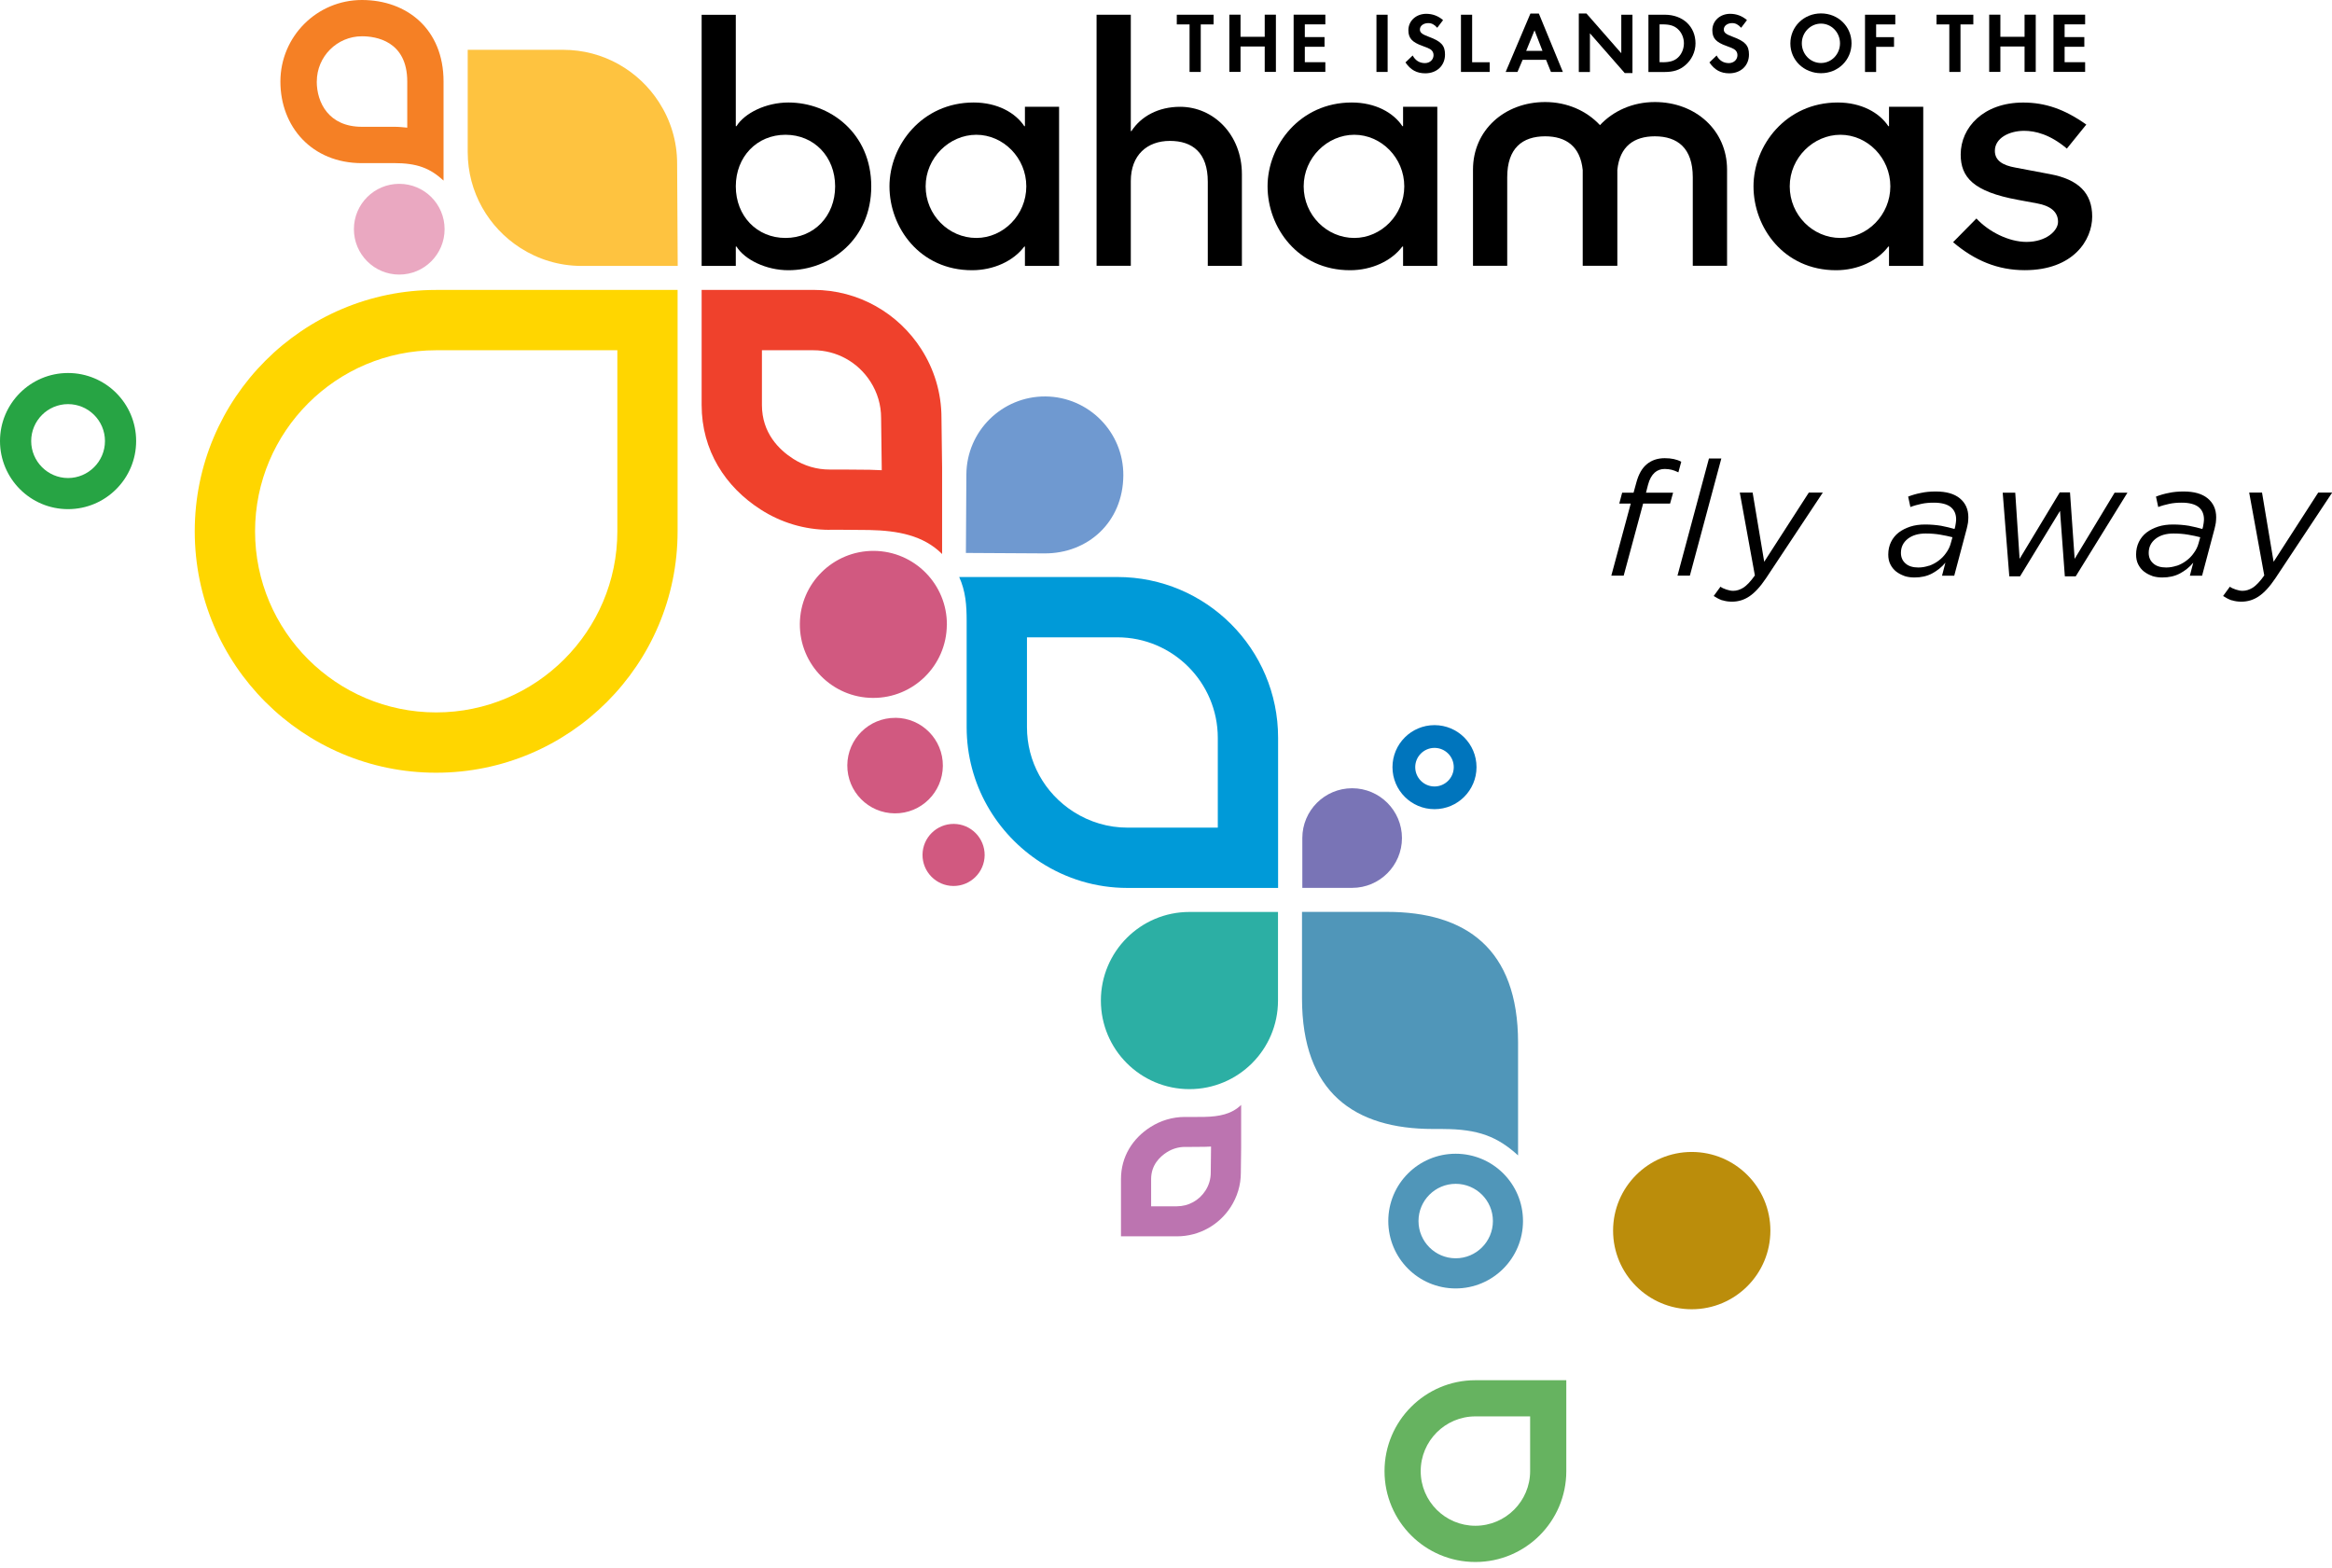 <svg width="174" height="117" viewBox="0 0 174 117" fill="none" xmlns="http://www.w3.org/2000/svg">
<g clip-path="url(#clip0_790_15332)">
<path d="M123.473 7.614C121.818 7.614 120.364 8.281 119.38 9.337C118.401 8.281 116.946 7.614 115.291 7.614C112.272 7.614 109.906 9.705 109.906 12.656V19.833H112.46V13.221C112.46 11.057 113.593 10.171 115.291 10.171C116.84 10.171 117.913 10.915 118.093 12.686V19.833H120.676V12.686C120.852 10.915 121.925 10.171 123.473 10.171C125.172 10.171 126.305 11.057 126.305 13.221V19.833H128.863V12.656C128.863 9.705 126.493 7.614 123.478 7.614H123.473Z" fill="black"/>
<path d="M52.352 1.104H54.901V9.414H54.952C55.564 8.431 57.159 7.648 58.827 7.648C61.92 7.648 65.008 9.928 65.008 13.905C65.008 17.883 61.92 20.163 58.827 20.163C57.159 20.163 55.564 19.376 54.952 18.396H54.901V19.842H52.352V1.104ZM58.609 10.056C56.475 10.056 54.901 11.698 54.901 13.905C54.901 16.112 56.471 17.755 58.609 17.755C60.748 17.755 62.313 16.112 62.313 13.905C62.313 11.698 60.743 10.056 58.609 10.056Z" fill="black"/>
<path d="M76.474 18.396H76.427C75.619 19.474 74.143 20.163 72.526 20.163C68.626 20.163 66.367 16.972 66.367 13.905C66.367 10.838 68.797 7.648 72.646 7.648C74.413 7.648 75.764 8.409 76.427 9.414H76.474V7.968H79.023V19.842H76.474V18.396ZM72.847 17.755C74.862 17.755 76.577 16.035 76.577 13.905C76.577 11.775 74.857 10.056 72.847 10.056C70.837 10.056 69.066 11.771 69.066 13.905C69.066 16.04 70.785 17.755 72.847 17.755Z" fill="black"/>
<path d="M81.82 1.099H84.374V9.782H84.421C85.135 8.679 86.435 7.969 88.052 7.969C90.554 7.969 92.663 10.056 92.663 12.994V19.838H90.118V13.559C90.118 11.403 88.985 10.513 87.291 10.513C85.597 10.513 84.374 11.566 84.374 13.508V19.833H81.82V1.099Z" fill="black"/>
<path d="M104.685 18.396H104.634C103.825 19.474 102.35 20.163 100.733 20.163C96.832 20.163 94.578 16.972 94.578 13.905C94.578 10.838 97.003 7.648 100.857 7.648C102.623 7.648 103.975 8.409 104.638 9.414H104.689V7.968H107.243V19.842H104.689V18.396H104.685ZM101.049 17.755C103.06 17.755 104.779 16.035 104.779 13.905C104.779 11.775 103.06 10.056 101.049 10.056C99.039 10.056 97.273 11.771 97.273 13.905C97.273 16.04 98.992 17.755 101.049 17.755Z" fill="black"/>
<path d="M140.947 18.396H140.896C140.087 19.474 138.616 20.163 136.995 20.163C133.094 20.163 130.836 16.972 130.836 13.905C130.836 10.838 133.265 7.648 137.119 7.648C138.886 7.648 140.233 8.409 140.896 9.414H140.947V7.968H143.501V19.842H140.947V18.396ZM137.32 17.755C139.33 17.755 141.046 16.035 141.046 13.905C141.046 11.775 139.33 10.056 137.32 10.056C135.31 10.056 133.539 11.771 133.539 13.905C133.539 16.04 135.259 17.755 137.32 17.755Z" fill="black"/>
<path d="M147.476 16.309C148.383 17.289 149.88 18.05 151.206 18.05C152.677 18.05 153.558 17.216 153.558 16.553C153.558 15.77 152.942 15.351 152.014 15.18L150.564 14.911C147.228 14.299 146.295 13.217 146.295 11.527C146.295 9.517 147.989 7.652 150.958 7.652C152.6 7.652 154.046 8.144 155.667 9.295L154.217 11.087C152.968 10.03 151.864 9.761 151.026 9.761C149.922 9.761 148.845 10.3 148.845 11.254C148.845 11.968 149.409 12.336 150.389 12.507L152.968 12.994C155.076 13.388 156.107 14.397 156.107 16.159C156.107 17.922 154.687 20.159 151.077 20.159C149.067 20.159 147.348 19.449 145.727 18.071L147.467 16.305L147.476 16.309Z" fill="black"/>
<path d="M145.446 5.368V1.822H144.492V1.099H147.238V1.822H146.28V5.368H145.446Z" fill="black"/>
<path d="M151.061 2.746V1.095H151.895V5.364H151.061V3.469H149.256V5.364H148.422V1.095H149.256V2.746H151.061Z" fill="black"/>
<path d="M154.049 1.822V2.767H155.52V3.49H154.049V4.641H155.58V5.364H153.219V1.095H155.58V1.818H154.049V1.822Z" fill="black"/>
<path d="M88.758 5.368V1.822H87.805V1.099H90.551V1.822H89.593V5.368H88.754H88.758Z" fill="black"/>
<path d="M94.366 2.746V1.095H95.2V5.364H94.366V3.469H92.561V5.364H91.727V1.095H92.561V2.746H94.366Z" fill="black"/>
<path d="M97.358 1.822V2.767H98.829V3.49H97.358V4.641H98.889V5.364H96.523V1.095H98.889V1.818H97.358V1.822Z" fill="black"/>
<path d="M103.537 5.368H102.703V1.099H103.537V5.368Z" fill="black"/>
<path d="M107.241 2.074C107.027 1.831 106.822 1.724 106.57 1.724C106.21 1.724 105.945 1.929 105.945 2.198C105.945 2.429 106.095 2.553 106.591 2.737C107.536 3.084 107.818 3.392 107.818 4.068C107.818 4.893 107.211 5.47 106.347 5.47C105.714 5.47 105.252 5.222 104.867 4.658L105.406 4.14C105.603 4.512 105.919 4.709 106.317 4.709C106.689 4.709 106.963 4.453 106.963 4.11C106.963 3.931 106.882 3.777 106.715 3.67C106.629 3.618 106.467 3.541 106.138 3.426C105.355 3.148 105.085 2.844 105.085 2.254C105.085 1.557 105.663 1.031 106.42 1.031C106.886 1.031 107.314 1.189 107.673 1.501L107.237 2.074H107.241Z" fill="black"/>
<path d="M109.838 4.645H111.151V5.368H109.008V1.099H109.842V4.645H109.838Z" fill="black"/>
<path d="M113.61 4.465L113.225 5.368H112.344L114.191 1.01H114.82L116.612 5.368H115.723L115.359 4.465H113.61ZM114.499 2.258L113.875 3.794H115.09L114.495 2.258H114.499Z" fill="black"/>
<path d="M117.797 1.005H118.37L120.971 3.974V1.099H121.805V5.454H121.231L118.631 2.485V5.372H117.801V1.005H117.797Z" fill="black"/>
<path d="M122.992 1.099H124.215C125.567 1.099 126.508 1.976 126.508 3.238C126.508 3.867 126.217 4.478 125.734 4.876C125.328 5.223 124.861 5.372 124.211 5.372H122.996V1.099H122.992ZM124.049 4.645C124.588 4.645 124.925 4.543 125.186 4.307C125.473 4.051 125.644 3.64 125.644 3.229C125.644 2.819 125.473 2.421 125.186 2.164C124.913 1.916 124.583 1.818 124.049 1.818H123.826V4.641H124.049V4.645Z" fill="black"/>
<path d="M129.916 2.074C129.698 1.831 129.493 1.724 129.245 1.724C128.886 1.724 128.62 1.929 128.62 2.198C128.62 2.429 128.77 2.553 129.271 2.737C130.216 3.084 130.498 3.392 130.498 4.068C130.498 4.893 129.891 5.47 129.027 5.47C128.394 5.47 127.932 5.222 127.547 4.658L128.086 4.14C128.278 4.512 128.599 4.709 128.993 4.709C129.365 4.709 129.638 4.453 129.638 4.11C129.638 3.931 129.557 3.777 129.39 3.67C129.309 3.618 129.138 3.541 128.813 3.426C128.03 3.148 127.765 2.844 127.765 2.254C127.765 1.557 128.338 1.031 129.095 1.031C129.561 1.031 129.989 1.189 130.348 1.501L129.912 2.074H129.916Z" fill="black"/>
<path d="M138.15 3.229C138.15 4.483 137.145 5.462 135.874 5.462C134.604 5.462 133.586 4.495 133.586 3.242C133.586 1.989 134.591 1.001 135.874 1.001C137.157 1.001 138.15 1.98 138.15 3.229ZM134.441 3.229C134.441 4.042 135.079 4.701 135.87 4.701C136.661 4.701 137.29 4.042 137.29 3.229C137.29 2.417 136.653 1.762 135.87 1.762C135.087 1.762 134.441 2.421 134.441 3.229Z" fill="black"/>
<path d="M139.986 1.822V2.772H141.321V3.495H139.986V5.372H139.156V1.099H141.415V1.822H139.986Z" fill="black"/>
<path d="M126.228 97.691C129.47 97.691 132.096 95.061 132.096 91.823C132.096 88.585 129.47 85.954 126.228 85.954C122.986 85.954 120.359 88.585 120.359 91.823C120.359 95.061 122.986 97.691 126.228 97.691Z" fill="#BB8D0B"/>
<path d="M83.371 43.054H71.57C72.049 44.115 72.126 45.15 72.126 46.335V54.26C72.126 58.508 74.346 62.224 77.67 64.359C79.53 65.552 81.741 66.254 84.115 66.254H95.364V55.043C95.364 48.426 89.996 43.054 83.375 43.054H83.371ZM83.371 47.554C87.499 47.554 90.865 50.916 90.865 55.06V61.754H84.115C82.695 61.754 81.305 61.343 80.095 60.569C77.922 59.175 76.626 56.818 76.626 54.26V47.554H83.371Z" fill="#009AD8"/>
<path d="M70.647 46.626C70.625 49.654 68.153 52.096 65.125 52.075C62.096 52.058 59.658 49.581 59.68 46.553C59.701 43.525 62.173 41.087 65.202 41.104C68.23 41.125 70.672 43.597 70.651 46.626H70.647ZM66.81 53.563C64.842 53.55 63.234 55.137 63.221 57.1C63.209 59.072 64.795 60.676 66.763 60.689C68.73 60.706 70.334 59.119 70.351 57.148C70.364 55.176 68.782 53.572 66.81 53.559V53.563ZM71.168 61.476C69.889 61.468 68.842 62.498 68.833 63.777C68.824 65.056 69.855 66.1 71.134 66.108C72.413 66.117 73.457 65.086 73.469 63.807C73.474 62.528 72.447 61.485 71.168 61.476Z" fill="#D15980"/>
<path d="M113.637 91.108C113.637 93.88 111.392 96.138 108.612 96.138C105.831 96.138 103.586 93.88 103.586 91.108C103.586 88.337 105.836 86.087 108.612 86.087C111.388 86.087 113.637 88.332 113.637 91.108ZM105.84 91.108C105.84 92.64 107.085 93.888 108.616 93.888C110.147 93.888 111.392 92.644 111.392 91.108C111.392 89.573 110.147 88.332 108.616 88.332C107.085 88.332 105.84 89.577 105.84 91.108Z" fill="#5096B9"/>
<path d="M107.662 84.243C110.305 84.243 111.738 84.817 113.269 86.211V77.793C113.269 70.766 109.351 68.041 103.5 68.041H97.148V74.487C97.148 81.519 101.066 84.239 106.918 84.239H107.657L107.662 84.243Z" fill="#5096B9"/>
<path d="M33.173 17.1C33.173 18.969 31.659 20.488 29.79 20.488C27.92 20.488 26.406 18.969 26.406 17.1C26.406 15.231 27.92 13.717 29.79 13.717C31.659 13.717 33.173 15.227 33.173 17.1Z" fill="#EAA8C1"/>
<path d="M32.542 21.634H50.558V39.645C50.558 49.594 42.491 57.657 32.542 57.657C22.594 57.657 14.531 49.594 14.531 39.645C14.531 29.697 22.598 21.634 32.542 21.634ZM32.542 26.134C25.092 26.134 19.031 32.194 19.031 39.645C19.031 47.096 25.092 53.157 32.542 53.157C39.993 53.157 46.063 47.096 46.063 39.645V26.134H32.542Z" fill="#FFD600"/>
<path d="M27.004 12.173C23.266 12.173 20.922 9.448 20.922 6.086C20.922 2.725 23.646 0 27.004 0C30.362 0 33.095 2.177 33.095 6.082V13.473C32.085 12.549 31.136 12.169 29.386 12.169C28.741 12.169 27.004 12.173 27.004 12.173ZM23.634 6.082C23.634 7.639 24.515 9.461 27.004 9.461H29.386C29.746 9.457 30.058 9.495 30.387 9.525C30.387 7.814 30.387 6.086 30.387 6.086C30.387 3.041 28.026 2.707 27.008 2.707C25.148 2.707 23.638 4.222 23.638 6.082H23.634Z" fill="#F58025"/>
<path d="M43.397 19.842C41.712 19.842 40.142 19.346 38.825 18.499C36.468 16.989 34.898 14.354 34.898 11.343V3.717H42.024C45.035 3.717 47.67 5.287 49.18 7.643C50.031 8.965 50.527 10.531 50.523 12.22L50.566 19.842H43.401H43.397Z" fill="#FEC340"/>
<path d="M61.907 39.534C60.012 39.534 58.25 38.978 56.766 38.024C54.114 36.331 52.352 33.602 52.352 30.214V21.63H60.692C64.075 21.63 67.039 23.392 68.737 26.044C69.691 27.528 70.247 29.29 70.247 31.185L70.294 34.889V41.339C68.9 39.945 66.988 39.59 64.862 39.547L62.886 39.53H61.907V39.534ZM56.851 26.134V30.218C56.851 32.306 58.121 33.555 59.191 34.239C60.008 34.761 60.944 35.039 61.903 35.035H62.878C62.925 35.035 64.897 35.052 64.897 35.052C65.179 35.056 65.483 35.069 65.79 35.086V34.919C65.79 34.864 65.743 31.177 65.743 31.177C65.743 30.223 65.47 29.29 64.948 28.478C64.007 27.011 62.416 26.134 60.688 26.134H56.847H56.851Z" fill="#EF412C"/>
<path d="M88.418 83.341C87.469 83.341 86.592 83.619 85.848 84.09C84.522 84.932 83.641 86.292 83.641 87.978V92.25H87.811C89.505 92.25 90.984 91.374 91.831 90.056C92.306 89.316 92.588 88.439 92.584 87.499L92.606 85.655V82.443C91.908 83.136 90.95 83.315 89.89 83.337L88.902 83.345H88.414L88.418 83.341ZM85.89 90.009V87.978C85.89 86.938 86.528 86.318 87.062 85.976C87.473 85.715 87.939 85.578 88.418 85.578H88.906C88.927 85.578 89.915 85.57 89.915 85.57C90.056 85.57 90.206 85.561 90.36 85.552V85.634C90.36 85.659 90.339 87.494 90.339 87.499C90.339 87.973 90.202 88.439 89.941 88.841C89.47 89.573 88.675 90.009 87.811 90.009H85.89Z" fill="#BC74B0"/>
<path d="M72.105 35.402L72.07 41.258L77.926 41.292C81.159 41.313 83.794 38.97 83.816 35.475C83.837 32.242 81.232 29.607 77.999 29.581C74.765 29.564 72.126 32.169 72.105 35.398V35.402Z" fill="#6F99D0"/>
<path d="M110.084 102.986H116.868V109.77C116.868 113.512 113.831 116.549 110.084 116.549C106.337 116.549 103.305 113.512 103.305 109.77C103.305 106.027 106.341 102.986 110.084 102.986ZM110.084 105.685C107.834 105.685 106.004 107.516 106.004 109.77C106.004 112.024 107.834 113.846 110.084 113.846C112.334 113.846 114.169 112.015 114.169 109.77V105.685H110.084Z" fill="#66B360"/>
<path d="M88.749 68.046H95.357V74.658C95.357 78.311 92.397 81.267 88.749 81.267C85.1 81.267 82.141 78.307 82.141 74.658C82.141 71.01 85.096 68.046 88.749 68.046Z" fill="#2CAFA4"/>
<path d="M10.158 32.909C10.158 35.71 7.883 37.99 5.077 37.99C2.271 37.99 0 35.71 0 32.909C0 30.107 2.275 27.832 5.077 27.832C7.879 27.832 10.158 30.103 10.158 32.909ZM2.327 32.909C2.327 34.427 3.563 35.668 5.077 35.668C6.591 35.668 7.832 34.431 7.832 32.909C7.832 31.386 6.595 30.154 5.077 30.154C3.559 30.154 2.327 31.39 2.327 32.909Z" fill="#27A444"/>
<path d="M97.172 62.532V66.249H100.889C102.942 66.249 104.606 64.581 104.606 62.532C104.606 60.484 102.942 58.816 100.889 58.816C98.836 58.816 97.172 60.48 97.172 62.532Z" fill="#7974B6"/>
<path d="M110.169 57.242C110.169 58.97 108.766 60.377 107.034 60.377C105.301 60.377 103.898 58.97 103.898 57.242C103.898 55.514 105.301 54.106 107.034 54.106C108.766 54.106 110.169 55.505 110.169 57.242ZM105.596 57.242C105.596 58.037 106.242 58.683 107.034 58.683C107.825 58.683 108.471 58.037 108.471 57.242C108.471 56.446 107.825 55.804 107.034 55.804C106.242 55.804 105.596 56.45 105.596 57.242Z" fill="#0075BD"/>
<path d="M120.821 37.575L121.035 36.763H121.886L122.091 36.018C122.258 35.394 122.511 34.941 122.87 34.641C123.229 34.342 123.674 34.188 124.213 34.188C124.705 34.188 125.111 34.273 125.445 34.453L125.231 35.244C125.051 35.159 124.884 35.09 124.726 35.052C124.572 35.017 124.393 34.992 124.213 34.992C123.913 34.992 123.661 35.086 123.46 35.266C123.246 35.458 123.075 35.758 122.968 36.164L122.814 36.763H124.837L124.611 37.575H122.6L121.15 42.952H120.227L121.677 37.575H120.825H120.821Z" fill="black"/>
<path d="M128.436 34.209L126.088 42.952H125.164L127.512 34.209H128.436Z" fill="black"/>
<path d="M128.5 44.795C128.274 44.71 128.068 44.603 127.867 44.47L128.372 43.777C128.479 43.863 128.637 43.931 128.817 43.991C128.996 44.051 129.163 44.085 129.321 44.085C129.587 44.085 129.835 44 130.087 43.846C130.339 43.679 130.626 43.38 130.938 42.935L129.813 36.754H130.771L131.635 41.917L134.963 36.754H136.007L131.768 43.148C131.336 43.794 130.917 44.239 130.523 44.5C130.13 44.765 129.698 44.894 129.232 44.894C128.966 44.894 128.727 44.859 128.513 44.787L128.5 44.795Z" fill="black"/>
<path d="M142.101 42.977C141.862 42.892 141.656 42.785 141.477 42.644C141.297 42.503 141.152 42.319 141.045 42.105C140.938 41.891 140.891 41.651 140.891 41.373C140.891 41.027 140.963 40.715 141.096 40.441C141.229 40.167 141.421 39.928 141.669 39.735C141.921 39.543 142.208 39.402 142.542 39.291C142.875 39.184 143.247 39.136 143.645 39.136C144.064 39.136 144.458 39.171 144.83 39.231C145.202 39.303 145.536 39.385 145.835 39.47L145.882 39.316C145.895 39.231 145.916 39.136 145.929 39.042C145.942 38.935 145.955 38.837 145.955 38.756C145.955 38.362 145.822 38.05 145.548 37.832C145.275 37.618 144.856 37.507 144.291 37.507C143.957 37.507 143.658 37.533 143.38 37.592C143.106 37.652 142.815 37.725 142.542 37.832L142.375 37.053C142.687 36.934 143.008 36.84 143.333 36.78C143.658 36.707 144.026 36.673 144.436 36.673C145.215 36.673 145.814 36.84 146.233 37.186C146.652 37.533 146.866 37.999 146.866 38.598C146.866 38.73 146.853 38.863 146.84 39.004C146.815 39.158 146.78 39.303 146.746 39.449L145.814 42.956H144.903L145.155 41.985C144.881 42.319 144.543 42.584 144.163 42.789C143.778 42.995 143.337 43.089 142.845 43.089C142.58 43.089 142.332 43.054 142.101 42.982V42.977ZM143.923 42.22C144.175 42.135 144.415 42.007 144.629 41.848C144.856 41.681 145.048 41.489 145.202 41.262C145.369 41.036 145.489 40.796 145.561 40.518L145.681 40.086C145.407 40.013 145.108 39.953 144.77 39.894C144.424 39.834 144.064 39.808 143.679 39.808C143.128 39.808 142.687 39.941 142.349 40.202C142.003 40.475 141.836 40.826 141.836 41.254C141.836 41.587 141.956 41.852 142.182 42.045C142.409 42.25 142.734 42.344 143.14 42.344C143.406 42.344 143.667 42.297 143.919 42.212L143.923 42.22Z" fill="black"/>
<path d="M150.366 36.763L150.691 41.699L153.685 36.741H154.451L154.798 41.699L157.779 36.763H158.737L154.879 43.003H154.066L153.707 38.118L150.726 43.003H149.922L149.43 36.763H150.362H150.366Z" fill="black"/>
<path d="M160.593 42.977C160.354 42.892 160.148 42.785 159.969 42.644C159.789 42.503 159.644 42.319 159.537 42.105C159.43 41.891 159.383 41.651 159.383 41.373C159.383 41.027 159.456 40.715 159.588 40.441C159.721 40.167 159.913 39.928 160.161 39.735C160.414 39.543 160.7 39.402 161.034 39.291C161.367 39.184 161.74 39.136 162.137 39.136C162.556 39.136 162.95 39.171 163.322 39.231C163.694 39.303 164.028 39.385 164.327 39.47L164.374 39.316C164.387 39.231 164.408 39.136 164.421 39.042C164.434 38.935 164.447 38.837 164.447 38.756C164.447 38.362 164.314 38.05 164.041 37.832C163.767 37.618 163.348 37.507 162.783 37.507C162.45 37.507 162.15 37.533 161.872 37.592C161.598 37.652 161.308 37.725 161.034 37.832L160.867 37.053C161.179 36.934 161.5 36.84 161.825 36.78C162.15 36.707 162.518 36.673 162.929 36.673C163.707 36.673 164.306 36.84 164.725 37.186C165.144 37.533 165.358 37.999 165.358 38.598C165.358 38.73 165.345 38.863 165.332 39.004C165.307 39.158 165.272 39.303 165.238 39.449L164.306 42.956H163.395L163.647 41.985C163.373 42.319 163.036 42.584 162.655 42.789C162.27 42.995 161.829 43.089 161.337 43.089C161.072 43.089 160.824 43.054 160.593 42.982V42.977ZM162.411 42.22C162.663 42.135 162.903 42.007 163.117 41.848C163.343 41.681 163.536 41.489 163.69 41.262C163.857 41.036 163.977 40.796 164.049 40.518L164.169 40.086C163.895 40.013 163.596 39.953 163.258 39.894C162.911 39.834 162.552 39.808 162.167 39.808C161.616 39.808 161.175 39.941 160.837 40.202C160.491 40.475 160.324 40.826 160.324 41.254C160.324 41.587 160.444 41.852 160.67 42.045C160.897 42.25 161.222 42.344 161.628 42.344C161.894 42.344 162.154 42.297 162.407 42.212L162.411 42.22Z" fill="black"/>
<path d="M166.508 44.795C166.281 44.71 166.076 44.603 165.875 44.47L166.38 43.777C166.487 43.863 166.645 43.931 166.825 43.991C167.004 44.051 167.171 44.085 167.329 44.085C167.594 44.085 167.843 44 168.095 43.846C168.347 43.679 168.634 43.38 168.946 42.935L167.821 36.754H168.779L169.643 41.917L172.971 36.754H174.014L169.776 43.148C169.344 43.794 168.925 44.239 168.531 44.5C168.138 44.765 167.706 44.894 167.239 44.894C166.974 44.894 166.735 44.859 166.521 44.787L166.508 44.795Z" fill="black"/>
</g>
<defs>
<clipPath id="clip0_790_15332">
<rect width="174" height="116.549" fill="white"/>
</clipPath>
</defs>
</svg>
